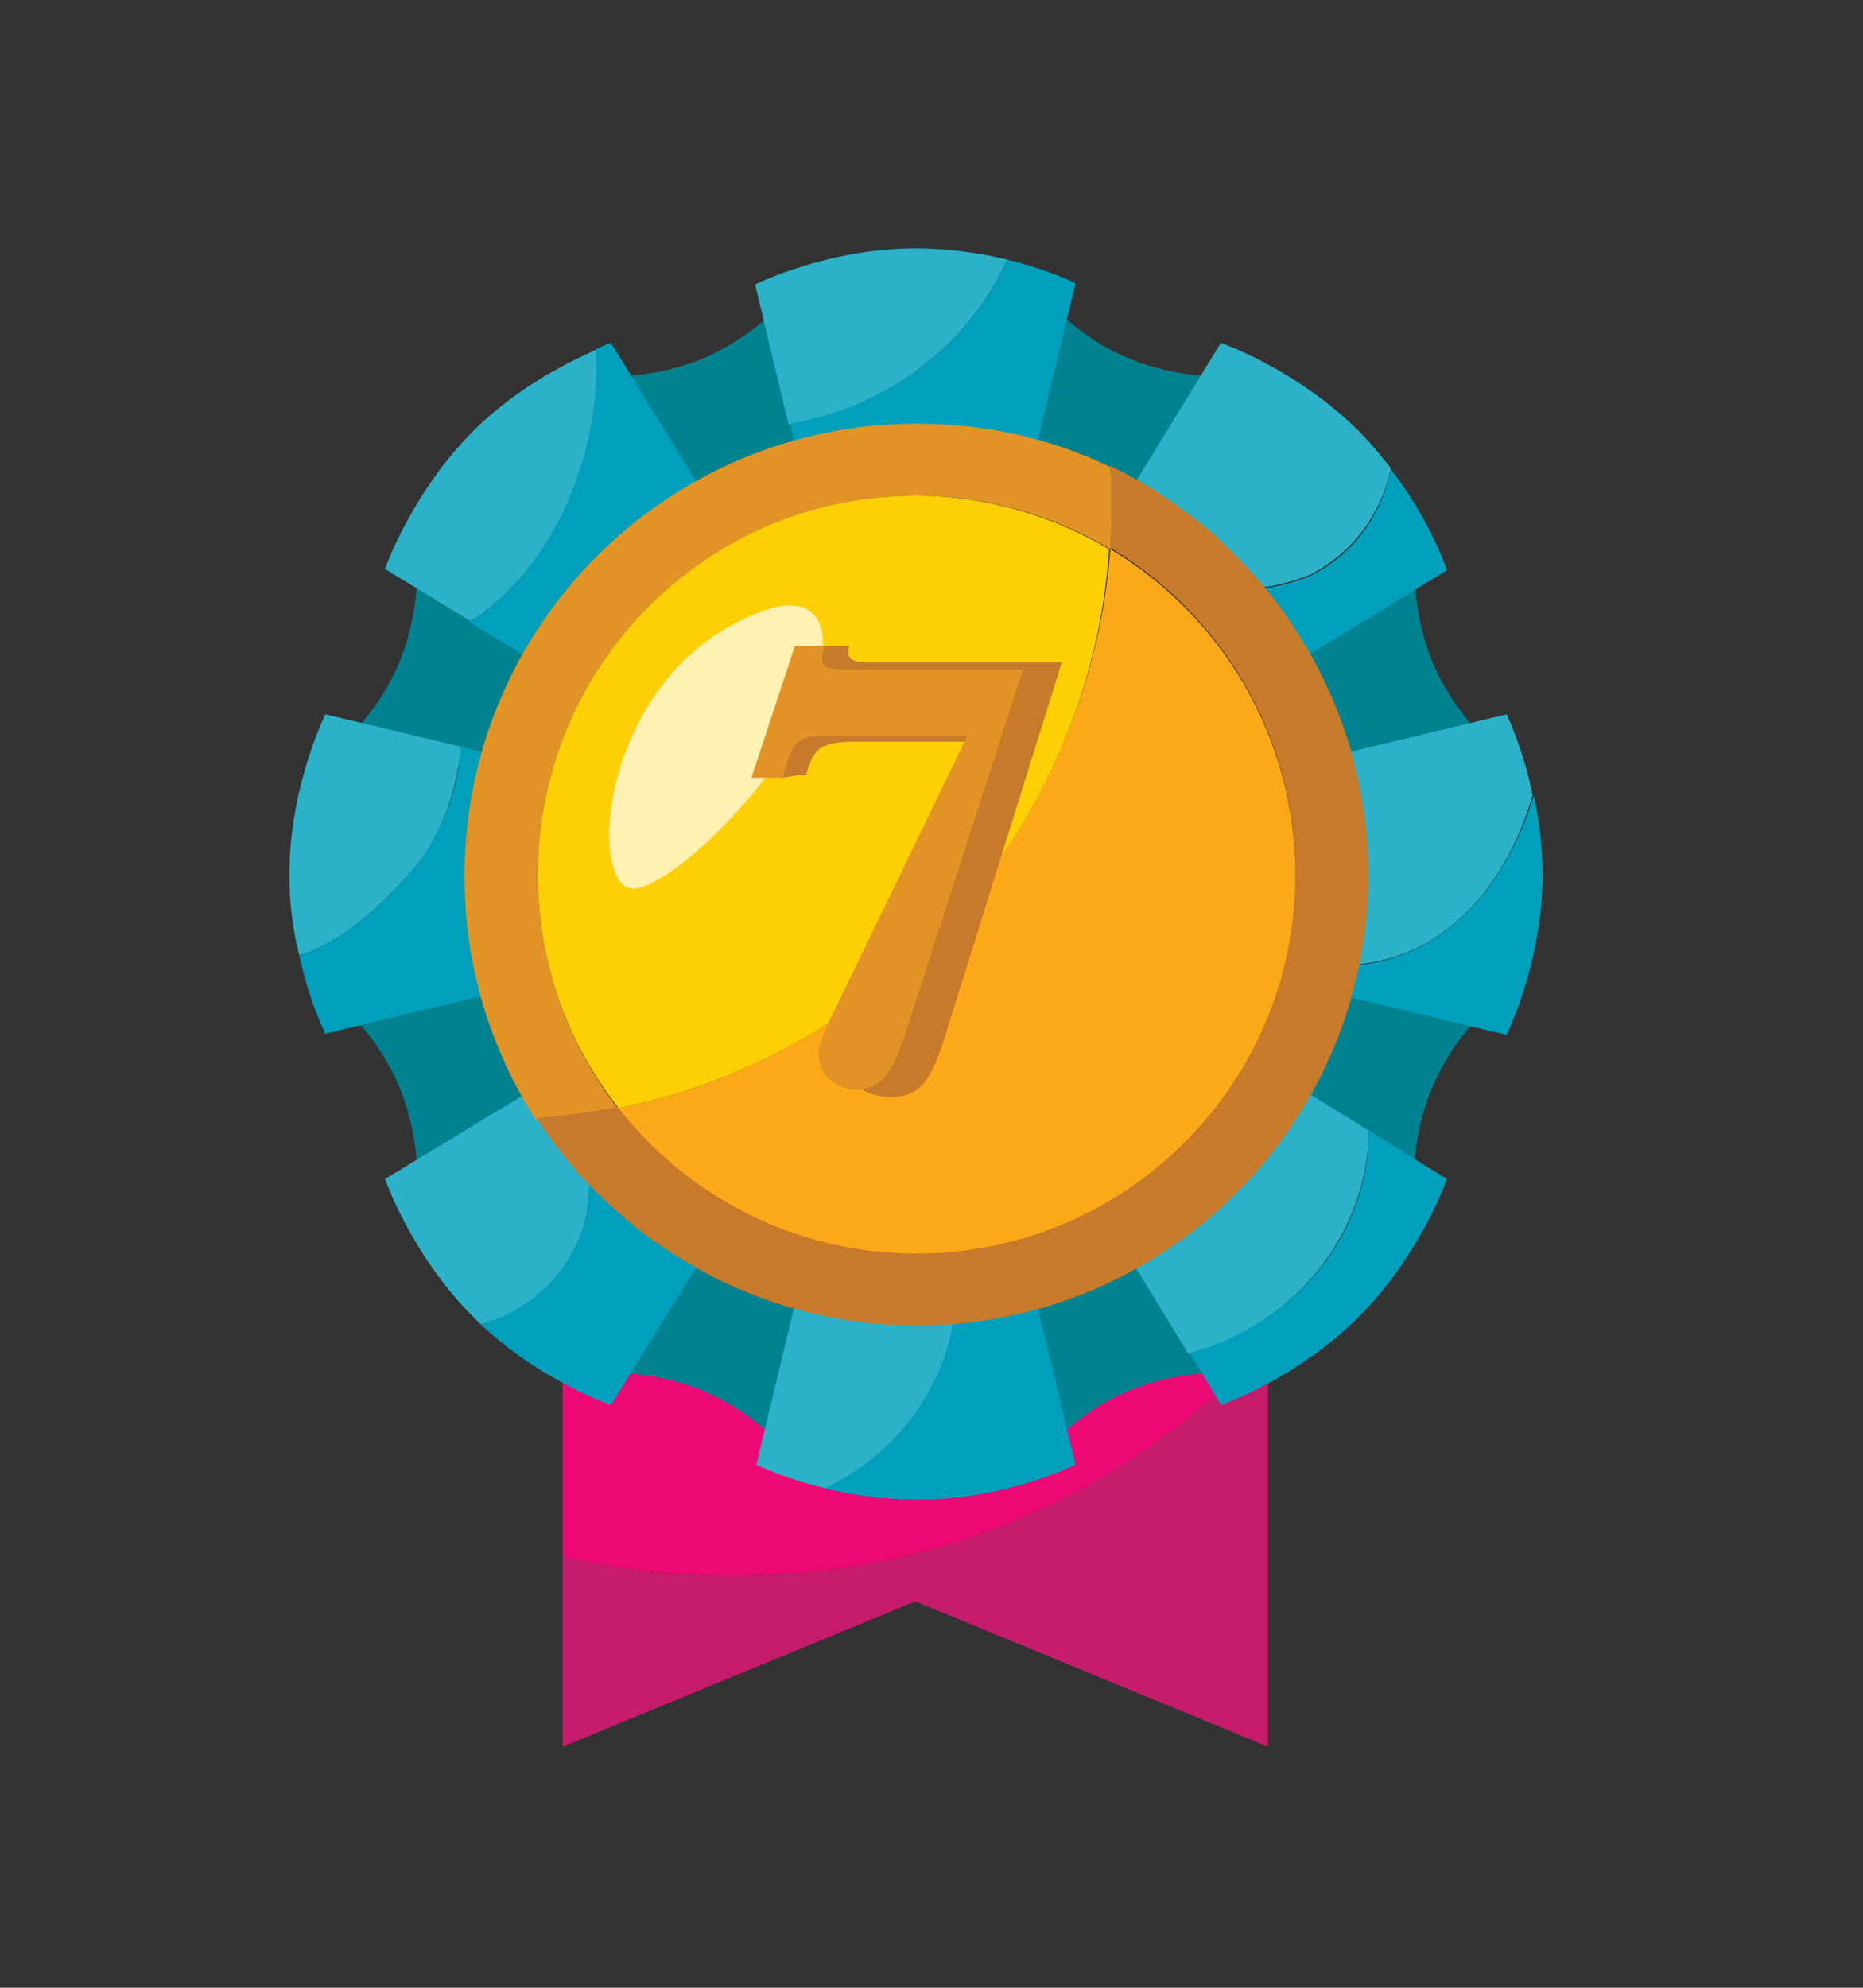 <?xml version="1.0" encoding="utf-8"?>
<!-- Generator: Adobe Illustrator 24.0.1, SVG Export Plug-In . SVG Version: 6.00 Build 0)  -->
<svg version="1.1" id="Layer_1" xmlns="http://www.w3.org/2000/svg" x="0px" y="0px"
     viewBox="0 0 150 160" style="enable-background:new 0 0 150 160;" xml:space="preserve">
<rect x="0" y="0" width="150" height="160" fill="#333333" stroke="none"/>
<style type="text/css">
	.st0{fill:#ED0973;}
	.st1{fill:#C51C6B;}
	.st2{fill:#008290;}
	.st3{fill:#2CB2C8;}
	.st4{fill:#009FBB;}
	.st5{fill:#E19326;}
	.st6{fill:#C77A29;}
	.st7{fill:#FBA919;}
	.st8{fill:#FECF05;}
	.st9{opacity:0.7;fill:#FFFFFF;}
</style>
<g>
	<g>
		<g>
			<path class="st0" d="M102.2,108.2V106H45.3v19.3C52.8,127.1,79.9,131.5,102.2,108.2z"/>
			<path class="st1" d="M45.3,125.3v15.3l28.4-11.7l28.4,11.7v-32.4C79.9,131.5,52.8,127.1,45.3,125.3z"/>
		</g>
		<g>
			<g>
				<g>
					<path class="st2" d="M56.5,28.9c-3.7,1.5-7.3,1.4-7.3,1.4l7.2,12l9.7-4l-3.4-13.6C62.7,24.7,60.3,27.3,56.5,28.9z"/>
					<path class="st2" d="M91,111.9c-3.7,1.5-6.2,4.2-6.2,4.2l-3.4-13.6l9.7-4l7.2,12C98.2,110.5,94.7,110.4,91,111.9z"/>
				</g>
				<g>
					<path class="st2" d="M115.3,53.2c-1.5-3.7-1.4-7.3-1.4-7.3l-12,7.2l4,9.7l13.6-3.4C119.4,59.3,116.8,56.9,115.3,53.2z"/>
					<path class="st2" d="M32.2,87.6c-1.5-3.7-4.2-6.2-4.2-6.2L41.7,78l4,9.7l-12,7.2C33.6,94.9,33.7,91.3,32.2,87.6z"/>
				</g>
			</g>
			<g>
				<g>
					<path class="st2" d="M91,28.9c-3.7-1.5-6.2-4.2-6.2-4.2l-3.4,13.6l9.7,4l7.2-12C98.2,30.3,94.7,30.4,91,28.9z"/>
					<path class="st2" d="M56.5,111.9c-3.7-1.5-7.3-1.4-7.3-1.4l7.2-12l9.7,4l-3.4,13.6C62.7,116.1,60.3,113.5,56.5,111.9z"/>
				</g>
				<g>
					<path class="st2" d="M115.3,87.6c1.5-3.7,4.2-6.2,4.2-6.2L105.8,78l-4,9.7l12,7.2C113.9,94.9,113.7,91.3,115.3,87.6z"/>
					<path class="st2" d="M32.2,53.2c1.5-3.7,1.4-7.3,1.4-7.3l12,7.2l-4,9.7l-13.6-3.4C28.1,59.3,30.7,56.9,32.2,53.2z"/>
				</g>
			</g>
		</g>
		<g>
			<g>
				<path class="st3" d="M81.1,20.9C79,20.4,76.5,20,73.7,20c-7.1,0-12.9,2.9-12.9,2.9l2.7,11.3C71.2,32.8,77.8,28.1,81.1,20.9z"/>
				<path class="st4" d="M81.1,20.9c-3.3,7.2-9.9,11.9-17.5,13.2l0.9,3.7H83l3.6-15C86.6,22.8,84.4,21.7,81.1,20.9z"/>
				<path class="st3" d="M76.9,102.9H64.5l-3.6,15c0,0,2.2,1.1,5.6,1.9C72.9,116.8,77.5,110,76.9,102.9z"/>
				<path class="st4" d="M86.6,117.9l-3.6-15h-6.1c0.5,7-4,13.9-10.5,16.9c2.1,0.5,4.6,0.9,7.3,0.9
					C80.8,120.8,86.6,117.9,86.6,117.9z"/>
			</g>
			<g>
				<path class="st3" d="M123.4,64c-0.8-3.9-2.1-6.5-2.1-6.5l-15,3.6v16.5C115.2,78.5,121.1,72,123.4,64z"/>
				<path class="st4" d="M106.3,77.7v2l15,3.6c0,0,2.9-5.8,2.9-12.9c0-2.3-0.3-4.5-0.7-6.4C121.1,72,115.2,78.5,106.3,77.7z"/>
				<path class="st3" d="M33.9,69.2c2-2.9,2.9-5.9,3.2-9.1l-10.9-2.6c0,0-2.9,5.8-2.9,12.9c0,2.4,0.3,4.6,0.8,6.5
					C28,75.7,31.5,72.1,33.9,69.2z"/>
				<path class="st4" d="M37.1,60.1c-0.2,3.2-1.2,6.1-3.2,9.1c-2.4,2.9-5.9,6.5-9.8,7.7c0.8,3.8,2.1,6.3,2.1,6.3l15-3.6V61.1
					L37.1,60.1z"/>
			</g>
			<g>
				<path class="st3" d="M48.1,28.1c-2,0.9-6.3,2.9-10,6.6c-5,5-7.1,11.1-7.1,11.1l6.9,4.2C44.9,45.5,48.5,36.3,48.1,28.1z"/>
				<path class="st4" d="M57.3,40.8l-8.1-13.2c0,0-0.4,0.1-1.2,0.5c0.4,8.2-3.2,17.4-10.2,22l6.3,3.8L57.3,40.8z"/>
				<path class="st3" d="M110.2,91l-6.8-4.2L90.2,100l5.5,9C104.1,106.7,110.1,99.5,110.2,91z"/>
				<path class="st4" d="M110.2,91c0,8.5-6,15.6-14.4,17.9l2.5,4.2c0,0,6.1-2.1,11.1-7.1c5-5,7.1-11.1,7.1-11.1L110.2,91z"/>
			</g>
			<g>
				<path class="st3" d="M105.4,46.3c3.6-1.8,5.8-5,6.6-8.6c-0.8-1-1.6-2-2.6-3c-5-5-11.1-7.1-11.1-7.1l-8.1,13.2l6.7,6.7
					C99.8,47.6,102.6,47.4,105.4,46.3z"/>
				<path class="st4" d="M116.5,45.9c0,0-1.3-4-4.5-8.1c-0.8,3.6-2.9,6.8-6.6,8.6c-2.8,1.1-5.7,1.3-8.5,1.2l6.4,6.4L116.5,45.9z"/>
				<path class="st3" d="M47.2,97.9c0.4-2.6,0.4-5.2,0.2-7.8l-3.2-3.2L31,94.9c0,0,2.1,6.1,7.1,11.1c0.2,0.2,0.4,0.4,0.6,0.6
					C42.8,105.6,46.2,102.2,47.2,97.9z"/>
				<path class="st4" d="M57.3,100l-9.9-9.9c0.1,2.6,0.2,5.2-0.2,7.8c-1,4.3-4.4,7.6-8.5,8.7c4.9,4.6,10.5,6.5,10.5,6.5L57.3,100z"
					/>
			</g>
		</g>
		<g>
			<path class="st5" d="M43.3,70.4c0-16.8,13.6-30.5,30.5-30.5c5.7,0,11,1.6,15.6,4.3c0.1-1.2,0.1-2.4,0.1-3.5c0-1.1,0-2.1-0.1-3.1
				c-4.7-2.3-10-3.5-15.6-3.5c-20.1,0-36.4,16.3-36.4,36.4c0,7.3,2.1,14,5.8,19.7c2.3-0.1,4.5-0.4,6.6-0.9
				C45.7,84,43.3,77.5,43.3,70.4z"/>
			<path class="st6" d="M89.4,37.5c0.1,1,0.1,2.1,0.1,3.1c0,1.2-0.1,2.4-0.1,3.5c8.9,5.3,14.9,15.1,14.9,26.2
				c0,16.8-13.6,30.5-30.5,30.5c-9.7,0-18.4-4.6-24-11.7c-2.2,0.4-4.4,0.7-6.6,0.9c6.5,10,17.8,16.7,30.6,16.7
				c20.1,0,36.4-16.3,36.4-36.4C110.1,55.9,101.6,43.4,89.4,37.5z"/>
			<path class="st7" d="M49.8,89.2c5.6,7.1,14.2,11.7,24,11.7c16.8,0,30.5-13.6,30.5-30.5c0-11.1-6-20.9-14.9-26.2
				C87.7,66.6,71.3,84.9,49.8,89.2z"/>
			<path class="st8" d="M43.3,70.4c0,7.1,2.4,13.6,6.5,18.8c21.5-4.3,38-22.6,39.5-45c-4.6-2.7-9.9-4.3-15.6-4.3
				C56.9,39.9,43.3,53.6,43.3,70.4z"/>
		</g>
		<path class="st9" d="M51.3,71.5c-4,0.8-3.3-15,7.3-21c10.6-6,8.5,4.7,3.8,11.1C57.6,68,53.1,71.2,51.3,71.5z"/>
	</g>
	<g>
		<g>
			<path class="st6" d="M80.3,59.7H68.6c-1.2,0-2,0.2-2.5,0.5c-0.5,0.3-0.9,1-1.2,2.2h-2.7L65.6,52h2.8c-0.1,0.2-0.1,0.4-0.1,0.5
				c0,0.6,0.5,0.8,1.4,0.8h15.8L76,83.7c-0.6,1.9-1.2,3.1-1.8,3.7c-0.6,0.6-1.4,0.9-2.5,0.9c-1,0-1.9-0.3-2.6-0.8
				c-0.7-0.5-1-1.3-1-2.2c0-0.8,0.6-2.4,1.8-4.7L80.3,59.7z"/>
		</g>
		<polygon class="st6" points="64.8,62.3 63,62.6 62.5,60.9 62.9,60.7 63.7,61.1 		"/>
		<g>
			<path class="st5" d="M82.4,53.8l-9.5,29.4c-0.3,0.9-0.6,1.6-0.9,2.3c-0.3,0.6-0.7,1.2-1.2,1.6c-0.5,0.4-1.1,0.6-1.9,0.6
				c-0.8,0-1.5-0.3-2.1-0.8c-0.6-0.6-0.9-1.3-0.9-2.1c0-0.4,0.1-0.8,0.3-1.3c0.2-0.5,0.4-0.9,0.6-1.4c0.2-0.4,0.4-0.8,0.5-1
				l10.6-21.9H67.5c-1.1,0-1.8,0-2.3,0.1c-0.4,0.1-0.8,0.3-1.1,0.6c-0.3,0.3-0.6,0.9-0.8,1.8L63,62.6h-2.5L64,52h2.4
				c-0.2,0.6-0.2,0.9-0.2,1.1c0,0.2,0.1,0.4,0.2,0.5c0.2,0.2,0.9,0.3,2,0.3H82.4z"/>
		</g>
	</g>
</g>
</svg>
